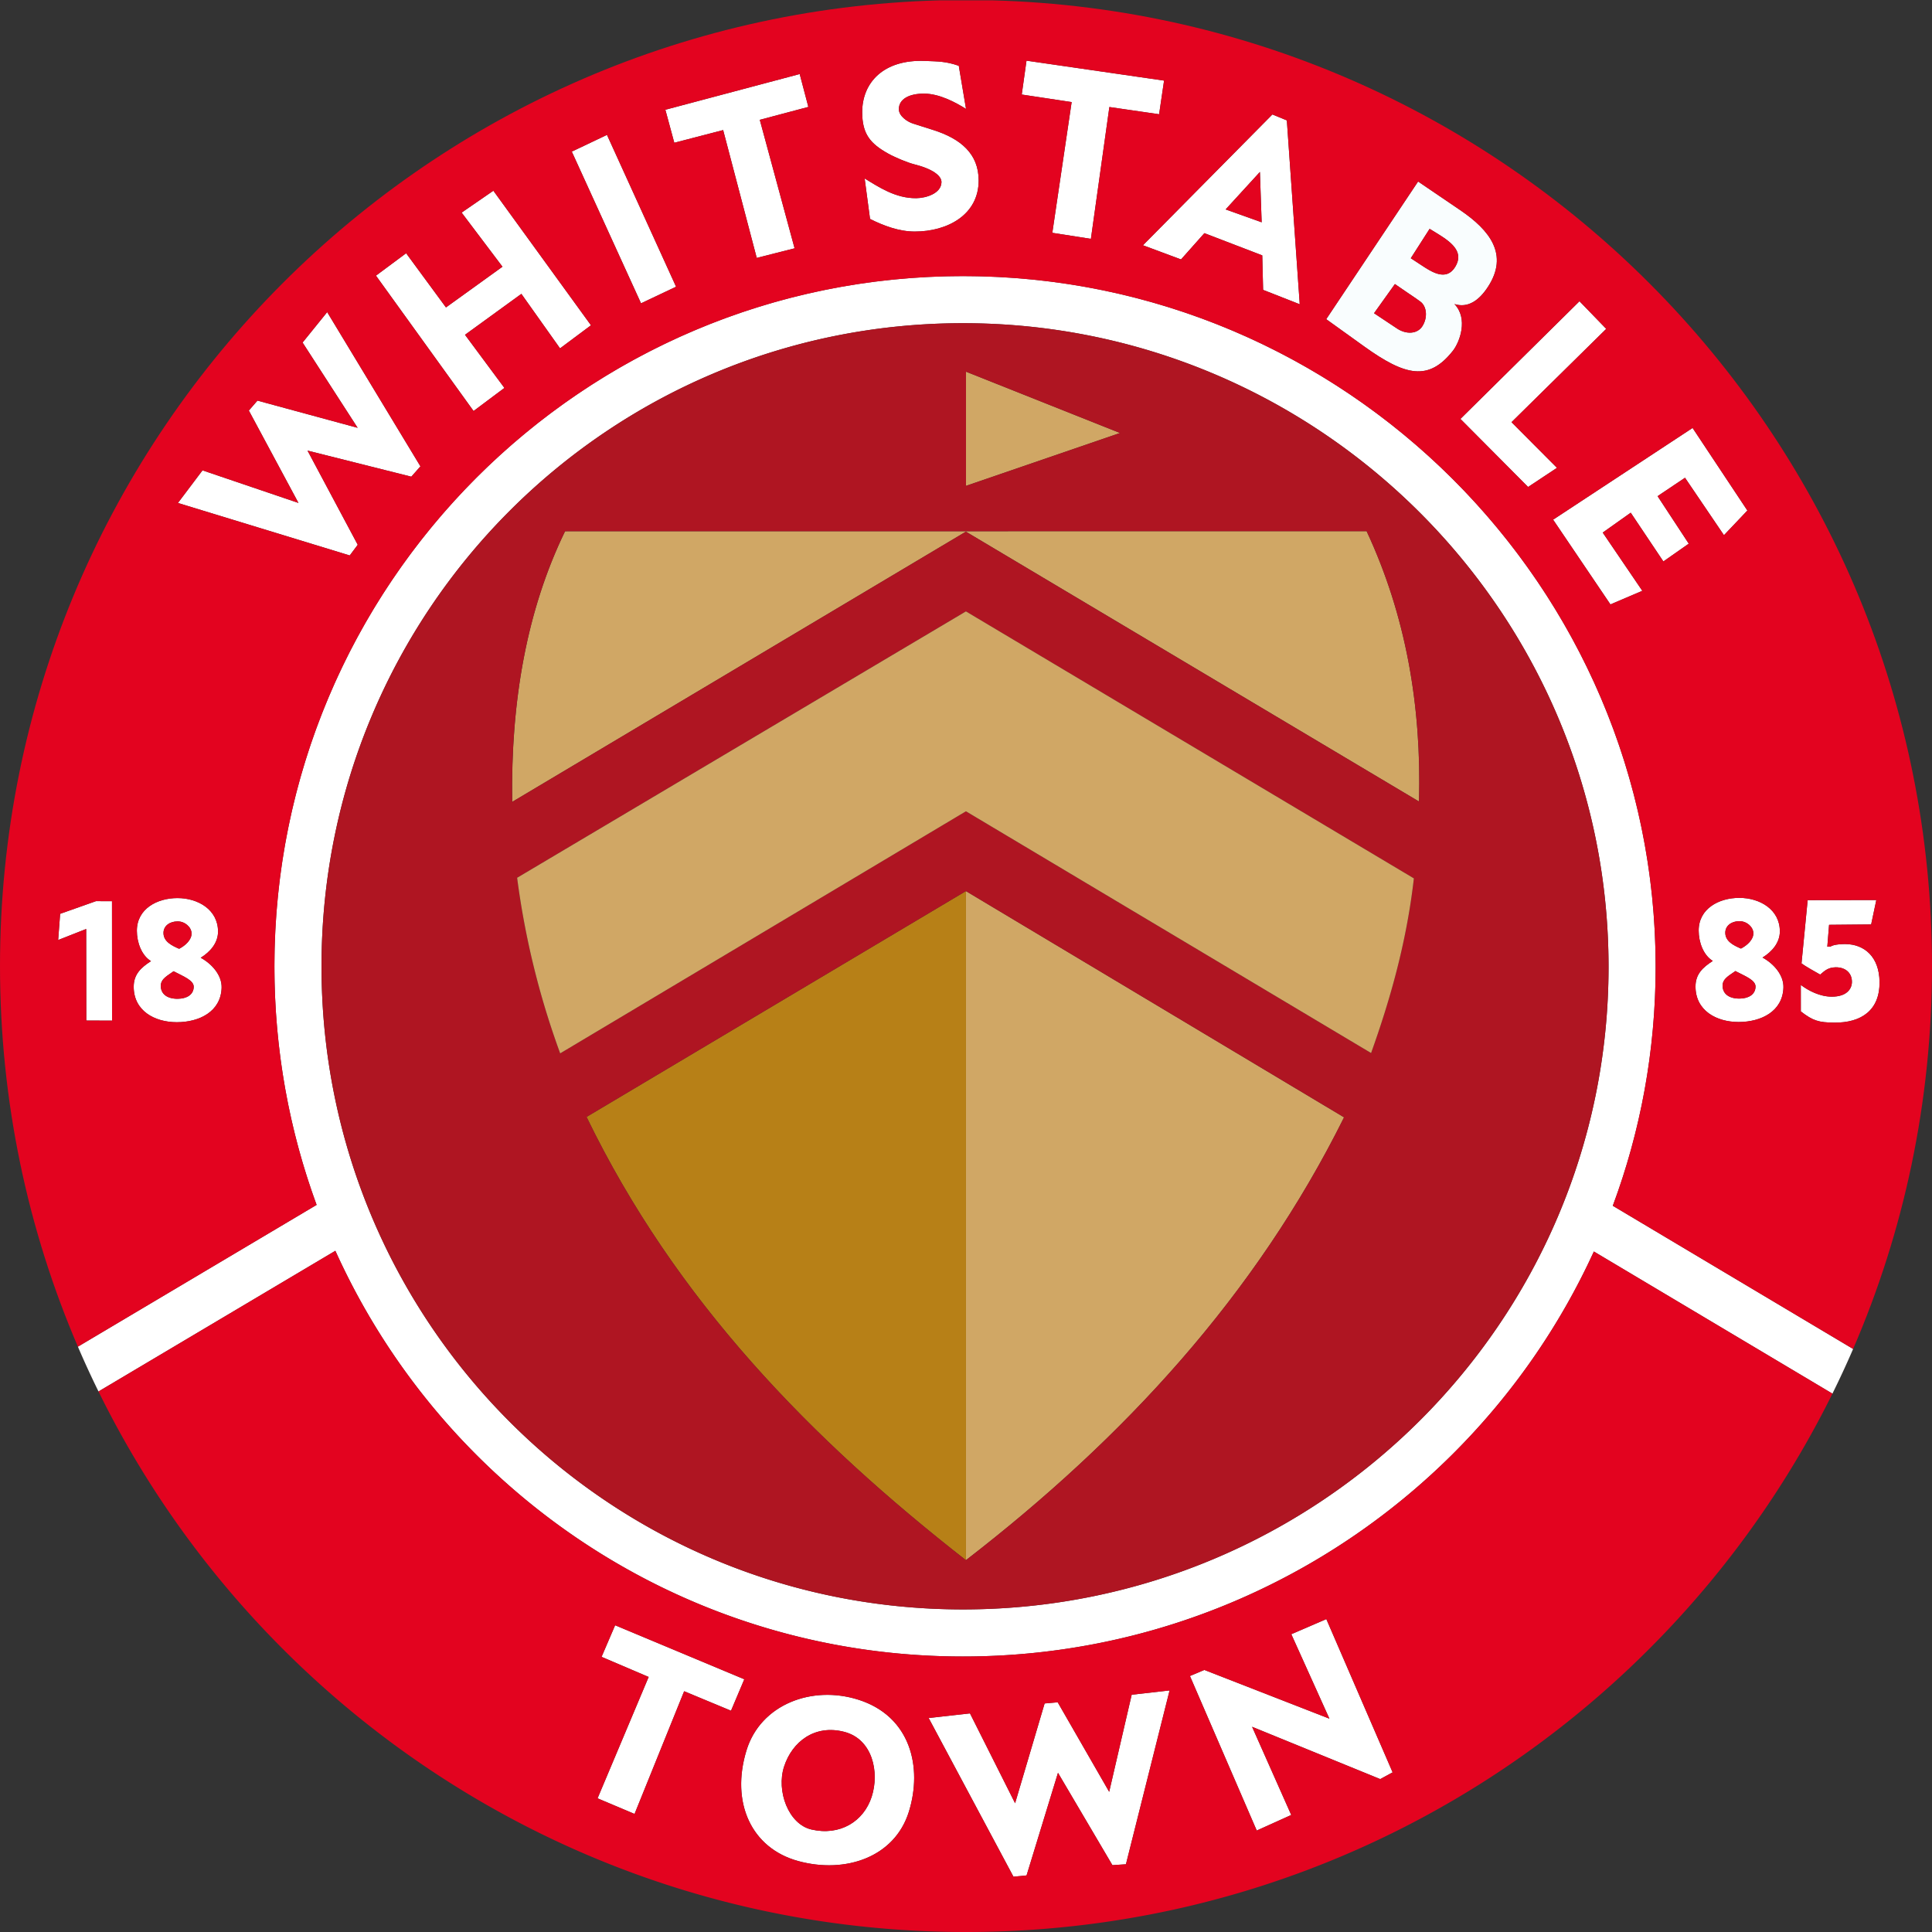 <svg xmlns="http://www.w3.org/2000/svg" viewBox="0 0 535.13 535.13"><rect x="0" y="0" width="535.13" height="535.13" fill="#333333" stroke="none"/><path fill="#fff" fill-rule="evenodd" d="m348.096 507.031-18.504-42.808 3.99-1.68 34.638 13.496-10.553-23.392 9.705-4.186 18.359 42.449-3.431 1.867-35.497-14.49 10.847 24.427zm-67.387 12.78-23.486-43.949 11.445-1.282 12.497 24.885 8.177-27.638 3.627-.318 14.255 24.793 6.235-26.894 10.497-1.188-12.093 48.15-3.746.245-15.073-25.582-8.703 28.426zm-73.93-35.026c3.913-12.7 18.112-18.083 30.994-13.99 14.44 4.589 17.81 18.69 13.956 31.043-3.92 12.566-17.564 17.228-30.657 13.635-13.028-3.575-18.73-16.282-14.293-30.688zm10.402 4.51c-2.209 6.766 1.196 15.982 7.583 17.45 7.908 1.815 14.457-2.229 16.674-9.059 2.214-6.82.248-15.97-7.596-17.999-8.183-2.116-14.414 2.722-16.66 9.607zm-51.668 8.808 14.152-33.613-13.041-5.572 3.755-8.748 35.779 14.958-3.68 8.71-12.98-5.398-13.739 33.988zM498.79 272.809c2.056 1.554 5.252 3.252 8.594 3.251 4.126-.002 5.478-2.146 5.56-3.9.112-2.413-1.521-4.26-4.521-4.234-2.388.021-3.428 1.405-4.264 2.018-1.097-.607-4.228-2.372-5.173-3.1l1.707-17.52 19.013-.028-1.427 6.752-11.657.112-.488 6.051.868-.016c.977-.697 3.706-.71 4.103-.707 5.386.038 9.4 3.617 9.497 10.437.111 7.939-5.097 11.4-12.57 11.326-4.258-.042-5.897-.51-9.237-3.116zm-456.967-6.592c-2.642-1.608-3.912-5.236-3.912-8.406 0-6.111 5.633-9.06 11.255-9.06 5.614 0 11.226 3.17 11.226 9.285 0 3.156-2.18 5.625-4.796 7.243 3.214 1.777 5.9 4.913 5.787 8.334-.217 6.61-6.198 9.52-12.405 9.52-6.223 0-11.944-3.2-11.944-9.82 0-3.429 1.978-5.285 4.789-7.096zm6.255 2.802c-1.404 1.083-3.545 2.002-3.545 4.03 0 2.343 1.868 3.626 4.708 3.595 2.4-.026 4.317-1.045 4.418-3.22.087-1.881-2.777-2.94-5.58-4.405zm1.538-6.22c1.628-.83 3.504-2.444 3.443-4.308-.054-1.703-1.852-3.322-3.93-3.284-2.168.04-3.847 1.257-3.847 3.209 0 2.358 2.26 3.485 4.334 4.382zm-25.713 19.87-.031-25.357-7.76 3.056.548-7.256 9.924-3.512 4.434.019.02 33.079zm406.283-138.731 38.628-25.402 15.176 22.87-6.484 6.831-10.789-15.908-7.598 5.096 8.637 13.162-7.03 4.923-9.042-13.5-7.76 5.506 10.966 16.128-8.826 3.768zm-25.673-27.907 32.976-32.593 7.408 7.652-26.238 25.848 12.594 12.643-7.996 5.3z"/><path fill="#f9fdfe" fill-rule="evenodd" d="m367.34 88.408 25.447-38.132 11.687 7.942c8.142 5.533 13.535 12.299 7.63 21.286-2.446 3.732-5.507 5.893-9.25 4.716 3.875 4.014 1.494 10.509-.443 12.96-6.681 8.461-13.14 6.985-24.578-1.233zm23.423-16.881 2.82 1.848c2.745 1.798 6.965 4.732 9.505.508 2.213-3.679-.252-6.291-4.615-8.968l-2.496-1.532zm-10.176 15.23 6.345 4.22c2.578 1.714 5.669 1.57 7.066-.661 1.49-2.38 1.199-5.445-.56-6.76-1.283-.959-1.886-1.32-3.692-2.559l-3.382-2.32z"/><path fill="none" d="m316.58 67.935 35.85-36.232 4.003 1.645 3.572 50.93-10.146-3.985-.236-9.557-16.032-6.153-6.47 7.275zm22.894-9.926 9.983 3.565-.483-13.948z"/><path fill="#fff" fill-rule="evenodd" d="M239.492 49.426c3.931 2.41 8.609 5.544 14.326 5.469 2.688-.036 6.842-1.291 6.954-4.388.066-1.821-2.48-3.734-7.557-4.999-1.679-.418-5.101-1.793-7.17-2.945-5.023-2.797-7.232-5.46-7.232-11.5 0-8.17 5.875-14.636 17.361-14.186 3.813.15 5.806.114 9.391 1.348l2.007 11.941c-2.935-1.832-7.368-4.207-11.568-4.233-4.198-.026-7.02 1.511-7.038 4.286-.013 1.913 2.288 3.492 3.967 4.024l5.554 1.762c7.648 2.426 12.585 6.614 12.585 13.984 0 9.542-8.686 14.147-17.68 14.147-4.323 0-8.54-1.564-12.405-3.49zm-29.889 22.011L200.3 36.032l-13.533 3.512-2.472-9.143 37.207-9.89 2.397 9.105-13.453 3.572 9.641 35.592zm-32.051 12.577-19.174-42.02 9.744-4.634 19.137 42.057zm-46.384 29.828L104.134 76.35l8.357-6.206 11.034 15.007 15.651-11.275-11.315-14.989 8.794-6.057 27.034 37.268-8.569 6.394-10.71-15.093-15.614 11.333 10.917 14.717zm-34.293 40.01-47.593-14.54 6.809-9.031 26.576 9.02-13.743-25.588 2.381-2.75 27.754 7.536-15.251-23.62 6.813-8.43 25.832 42.723-2.529 2.86-28.749-7.224 13.912 26.084zm194.599-89.367 5.354-36.213-13.824-2.087 1.318-9.38 38.102 5.523-1.373 9.315-13.774-2-5.118 36.517zm182.941 201.673c-2.641-1.607-3.911-5.236-3.911-8.406 0-6.11 5.632-9.059 11.255-9.059 5.613 0 11.226 3.17 11.226 9.284 0 3.156-2.18 5.626-4.796 7.244 3.214 1.777 5.9 4.912 5.787 8.334-.218 6.609-6.199 9.52-12.405 9.52-6.224 0-11.945-3.201-11.945-9.82 0-3.429 1.979-5.285 4.79-7.097zm6.256 2.802c-1.405 1.084-3.546 2.002-3.546 4.03 0 2.344 1.868 3.626 4.708 3.596 2.401-.026 4.317-1.046 4.418-3.22.088-1.882-2.777-2.941-5.58-4.406zm1.537-6.22c1.628-.829 3.504-2.444 3.444-4.307-.055-1.704-1.853-3.322-3.931-3.285-2.168.04-3.846 1.257-3.846 3.21 0 2.358 2.26 3.484 4.333 4.382z"/><path fill="none" d="M162.468 309.368c24.728 50.993 62.339 89.39 105.075 122.775 43.708-33.741 80.23-73.32 104.737-122.662l-104.738-62.664Z"/><path fill="none" d="m267.544 169.344-124.31 73.782a226.088 226.088 0 0 0 11.926 48.637l112.388-67.05 112.22 66.957c5.4-15.101 9.85-30.873 11.85-48.375z"/><path fill="none" d="M156.514 147.146c-10.574 21.779-15.07 46.983-14.643 74.963l125.663-74.85 125.502 74.747c.728-26.497-3.642-51.588-14.514-74.886zm111.043-44.201 42.676 16.988-42.675 14.644z"/><path fill="#d0a765" fill-rule="evenodd" d="m372.28 309.48-104.722-62.653v185.304c43.702-33.738 80.218-73.314 104.722-122.65zm-230.41-87.371 125.664-74.85 125.502 74.747c.728-26.497-3.642-51.588-14.514-74.886l-222.008.026c-10.574 21.779-15.07 46.983-14.643 74.963zm125.687-119.164v31.632l42.676-14.644z"/><path fill="#b78017" fill-rule="evenodd" d="m267.542 246.817-105.074 62.55c24.728 50.994 62.339 89.391 105.075 122.776l.015-.012V246.827Z"/><path fill="none" d="M267.565 535.13A267.565 267.565 0 0 1 0 267.565 267.565 267.565 0 1 1 267.565 535.13Z"/><path fill="none" d="M266.734 89.52c-49.171 0-93.567 19.903-125.672 52.086-32.157 32.236-52.009 76.802-52.009 126.044 0 49.243 19.852 93.81 52.01 126.045 32.104 32.183 76.5 52.086 125.671 52.086 49.272 0 94.026-19.947 126.434-52.21 32.323-32.179 52.372-76.628 52.372-125.77 0-49.166-20.066-93.707-52.413-125.962-32.407-32.315-77.145-52.32-126.393-52.32zm179.98 244.457 68.345 40.72-6.962 11.639-66.625-39.694c-9.609 21.03-22.936 40.022-39.136 56.15-34.778 34.623-82.78 56.029-135.602 56.029-52.745 0-100.4-21.383-134.891-55.958a191.38 191.38 0 0 1-38.953-56.416L26.633 385.8l-6.91-11.693 67.974-40.373c-7.558-20.596-11.683-42.857-11.683-66.083 0-52.8 21.31-100.61 55.829-135.213 34.49-34.575 82.146-55.958 134.891-55.958 52.804 0 100.788 21.465 135.56 56.14 34.737 34.637 56.285 82.439 56.285 135.18 0 23.27-4.196 45.56-11.866 66.177z"/><path fill="#fff" fill-rule="evenodd" d="M141.062 393.695c-32.157-32.236-52.009-76.802-52.009-126.044 0-49.243 19.852-93.81 52.01-126.045 32.104-32.183 76.5-52.086 125.671-52.086 49.248 0 93.986 20.004 126.393 52.319 32.347 32.255 52.413 76.796 52.413 125.962 0 49.142-20.05 93.592-52.372 125.77-32.408 32.264-77.162 52.21-126.434 52.21-49.171 0-93.567-19.903-125.672-52.086zm261.274 9.096c16.2-16.127 29.527-35.12 39.136-56.149l66.079 39.369a266.218 266.218 0 0 0 5.73-12.374l-66.568-39.66c7.67-20.616 11.866-42.907 11.866-66.176 0-52.742-21.548-100.544-56.284-135.182-34.773-34.674-82.757-56.139-135.56-56.139-52.746 0-100.402 21.383-134.892 55.958-34.52 34.603-55.83 82.413-55.83 135.213 0 23.226 4.126 45.487 11.685 66.083l-66.12 39.272a265.838 265.838 0 0 0 5.706 12.407l65.606-38.966a191.38 191.38 0 0 0 38.953 56.416c34.49 34.575 82.146 55.958 134.891 55.958 52.822 0 100.824-21.406 135.602-56.03z"/><path fill="#e3031f" fill-rule="evenodd" d="M49.616 262.798c1.628-.828 3.504-2.443 3.443-4.307-.055-1.703-1.853-3.322-3.93-3.284-2.169.04-3.847 1.257-3.847 3.209 0 2.358 2.26 3.485 4.334 4.382zm4.043 10.626c.087-1.881-2.777-2.94-5.58-4.405-1.405 1.083-3.546 2.002-3.546 4.03 0 2.343 1.868 3.626 4.708 3.595 2.4-.026 4.317-1.045 4.418-3.22z"/><path fill="#fff" fill-rule="evenodd" d="m316.58 67.935 10.541 3.923 6.47-7.275 16.032 6.153.236 9.557 10.146 3.986-3.572-50.931-4.003-1.645zm32.877-6.361-9.983-3.565 9.5-10.383z"/><path fill="#e3031f" fill-rule="evenodd" d="M76.014 267.65c0-52.799 21.31-100.609 55.829-135.212 34.49-34.575 82.146-55.958 134.891-55.958 52.804 0 100.788 21.465 135.56 56.14 34.737 34.637 56.285 82.439 56.285 135.18 0 23.27-4.196 45.56-11.866 66.177l66.567 39.66c14.06-32.523 21.85-68.388 21.85-106.072C535.13 122.257 419.299 4.003 274.933.1h-14.737C115.831 4.003 0 122.257 0 267.565c0 37.44 7.69 73.085 21.577 105.44l66.12-39.271c-7.558-20.596-11.683-42.857-11.683-66.083zm405.557 15.426c-6.224 0-11.945-3.202-11.945-9.821 0-3.429 1.979-5.285 4.79-7.097-2.642-1.607-3.912-5.236-3.912-8.406 0-6.11 5.632-9.059 11.255-9.059 5.613 0 11.226 3.17 11.226 9.284 0 3.156-2.18 5.626-4.796 7.244 3.214 1.777 5.9 4.912 5.787 8.334-.218 6.609-6.199 9.52-12.405 9.52zm17.224-2.94-.006-7.327c2.057 1.555 5.252 3.252 8.595 3.251 4.126-.002 5.477-2.145 5.559-3.9.113-2.413-1.52-4.26-4.52-4.234-2.388.021-3.429 1.405-4.264 2.018-1.097-.607-4.228-2.372-5.173-3.1l1.706-17.52 19.013-.028-1.427 6.752-11.656.113-.488 6.05.868-.016c.977-.697 3.706-.71 4.102-.707 5.387.038 9.401 3.617 9.497 10.437.112 7.939-5.096 11.4-12.57 11.326-4.257-.042-5.897-.51-9.236-3.116zM220.087 68.778l-10.484 2.658-9.303-35.405-13.533 3.512-2.472-9.143 37.207-9.89 2.397 9.106-13.452 3.57zm25.958-26.215c-5.023-2.798-7.232-5.462-7.232-11.5 0-8.17 5.875-14.637 17.361-14.187 3.813.15 5.806.114 9.391 1.348l2.007 11.941c-2.935-1.832-7.368-4.207-11.568-4.233-4.198-.026-7.02 1.511-7.038 4.286-.013 1.913 2.288 3.492 3.967 4.024l5.554 1.762c7.648 2.426 12.585 6.614 12.585 13.984 0 9.542-8.686 14.147-17.68 14.147-4.323 0-8.54-1.564-12.405-3.49l-1.495-11.22c3.931 2.41 8.609 5.544 14.326 5.468 2.688-.035 6.842-1.29 6.954-4.387.066-1.821-2.48-3.734-7.557-4.999-1.679-.418-5.101-1.793-7.17-2.945zM31.018 249.619l.02 33.079-7.135-.029-.031-25.357-7.76 3.056.547-7.256 9.925-3.512zm18.148-.867c5.614 0 11.226 3.169 11.226 9.284 0 3.156-2.18 5.625-4.796 7.243 3.214 1.777 5.9 4.913 5.787 8.334-.217 6.61-6.198 9.52-12.405 9.52-6.223 0-11.944-3.2-11.944-9.82 0-3.428 1.978-5.285 4.789-7.096-2.642-1.608-3.912-5.236-3.912-8.406 0-6.111 5.633-9.06 11.255-9.06zM327.121 71.858l-10.542-3.923 35.85-36.232 4.004 1.645 3.572 50.931-10.146-3.986-.236-9.557-16.032-6.153zM96.875 153.853l-47.593-14.54 6.809-9.032 26.576 9.02-13.743-25.588 2.382-2.75 27.753 7.536-15.251-23.621 6.813-8.43 25.832 42.724-2.529 2.86-28.749-7.224 13.912 26.084zm34.293-40.011-27.034-37.493 8.357-6.206 11.034 15.007 15.651-11.275-11.315-14.99 8.794-6.056 27.034 37.268-8.569 6.394-10.71-15.093-15.614 11.333 10.917 14.717zm46.384-29.828-19.174-42.02 9.744-4.634 19.137 42.057zm189.788 4.394 25.447-38.131 11.687 7.941c8.142 5.533 13.535 12.299 7.63 21.286-2.446 3.732-5.507 5.893-9.25 4.716 3.875 4.014 1.494 10.509-.443 12.96-6.681 8.461-13.141 6.985-24.578-1.233zm37.173 27.623 32.976-32.593 7.407 7.652-26.237 25.848 12.594 12.643-7.996 5.3zm25.673 27.907 38.628-25.402 15.176 22.87-6.484 6.831-10.789-15.908-7.599 5.096 8.638 13.162-7.03 4.922-9.042-13.5-7.76 5.507 10.966 16.128-8.826 3.768zM291.474 64.485l5.354-36.213-13.825-2.087 1.32-9.38 38.101 5.523-1.373 9.315-13.775-2-5.117 36.517z"/><path fill="#e3031f" fill-rule="evenodd" d="m339.474 58.01 9.983 3.564-.483-13.948zm56.503 5.373-5.214 8.144 2.82 1.848c2.745 1.798 6.965 4.732 9.505.508 2.213-3.679-.252-6.291-4.615-8.968zm-6.23 17.614-3.383-2.32-5.777 8.08 6.345 4.22c2.578 1.714 5.669 1.57 7.066-.661 1.49-2.38 1.199-5.445-.56-6.76-1.283-.959-1.886-1.32-3.691-2.559zm91.973 174.151c-2.167.04-3.845 1.257-3.845 3.21 0 2.358 2.26 3.484 4.333 4.382 1.628-.829 3.504-2.444 3.444-4.308-.055-1.703-1.853-3.321-3.931-3.284zm-1.05 13.812c-1.404 1.084-3.545 2.002-3.545 4.03 0 2.344 1.868 3.626 4.708 3.596 2.401-.026 4.317-1.046 4.418-3.22.088-1.882-2.777-2.941-5.58-4.406zm26.881 117.05-66.079-39.368c-9.609 21.03-22.936 40.022-39.136 56.15-34.778 34.623-82.78 56.029-135.602 56.029-52.745 0-100.4-21.383-134.891-55.958a191.38 191.38 0 0 1-38.953-56.416l-65.606 38.966c43.576 88.68 134.8 149.717 240.28 149.717 105.244 0 196.295-60.762 239.987-149.12zm-140.18 62.451 18.36 42.449-3.431 1.867-35.497-14.49 10.847 24.427-9.555 4.317-18.503-42.807 3.99-1.68 34.638 13.495-10.553-23.392zm-43.415 19.76-12.093 48.15-3.746.244-15.073-25.582-8.703 28.426-3.632.352-23.486-43.948 11.444-1.283 12.498 24.885 8.177-27.638 3.627-.318 14.255 24.793 6.235-26.894zm-86.183 2.574c14.44 4.589 17.81 18.69 13.956 31.043-3.92 12.566-17.564 17.228-30.657 13.635-13.028-3.575-18.731-16.282-14.293-30.687 3.913-12.7 18.112-18.084 30.994-13.99zm-48.275-2.355-13.739 33.988-10.246-4.325 14.152-33.613-13.041-5.572 3.755-8.748 35.779 14.958-3.68 8.71z"/><path fill="#e3031f" fill-rule="evenodd" d="M241.438 497.687c2.214-6.82.248-15.97-7.596-18-8.183-2.116-14.414 2.722-16.66 9.607-2.21 6.767 1.195 15.983 7.582 17.45 7.908 1.816 14.457-2.228 16.674-9.058z"/><path fill="#af1522" fill-rule="evenodd" d="M141.062 393.695c32.105 32.183 76.5 52.086 125.672 52.086 49.272 0 94.026-19.946 126.434-52.21 32.323-32.179 52.372-76.628 52.372-125.77 0-49.166-20.066-93.707-52.413-125.962-32.407-32.315-77.145-52.32-126.393-52.32-49.171 0-93.567 19.904-125.672 52.087-32.157 32.236-52.009 76.802-52.009 126.045 0 49.242 19.852 93.808 52.01 126.044zm14.097-101.932a226.088 226.088 0 0 1-11.926-48.637l124.31-73.782 124.074 73.951c-.05.437-.1.873-.154 1.307-2.068 16.982-6.43 32.344-11.696 47.068l-78.885-47.068-33.335-19.889zm237.877-69.757L267.534 147.26l-125.663 74.85c-.427-27.98 4.07-53.184 14.643-74.963l222.008-.026c10.872 23.298 15.242 48.389 14.514 74.886zM267.543 432.143c-42.736-33.385-80.347-71.782-105.075-122.775l105.074-62.55.016.01L372.28 309.48c-24.504 49.336-61.02 88.912-104.722 122.65l-.015.012zm.015-297.566v-31.632l42.675 16.988z"/><path fill="#d0a765" fill-rule="evenodd" d="m155.16 291.763 112.387-67.05 33.335 19.89 78.885 47.067c5.267-14.724 9.628-30.086 11.696-47.068l.154-1.307-124.073-73.951-124.31 73.782a226.088 226.088 0 0 0 11.926 48.637z"/></svg>